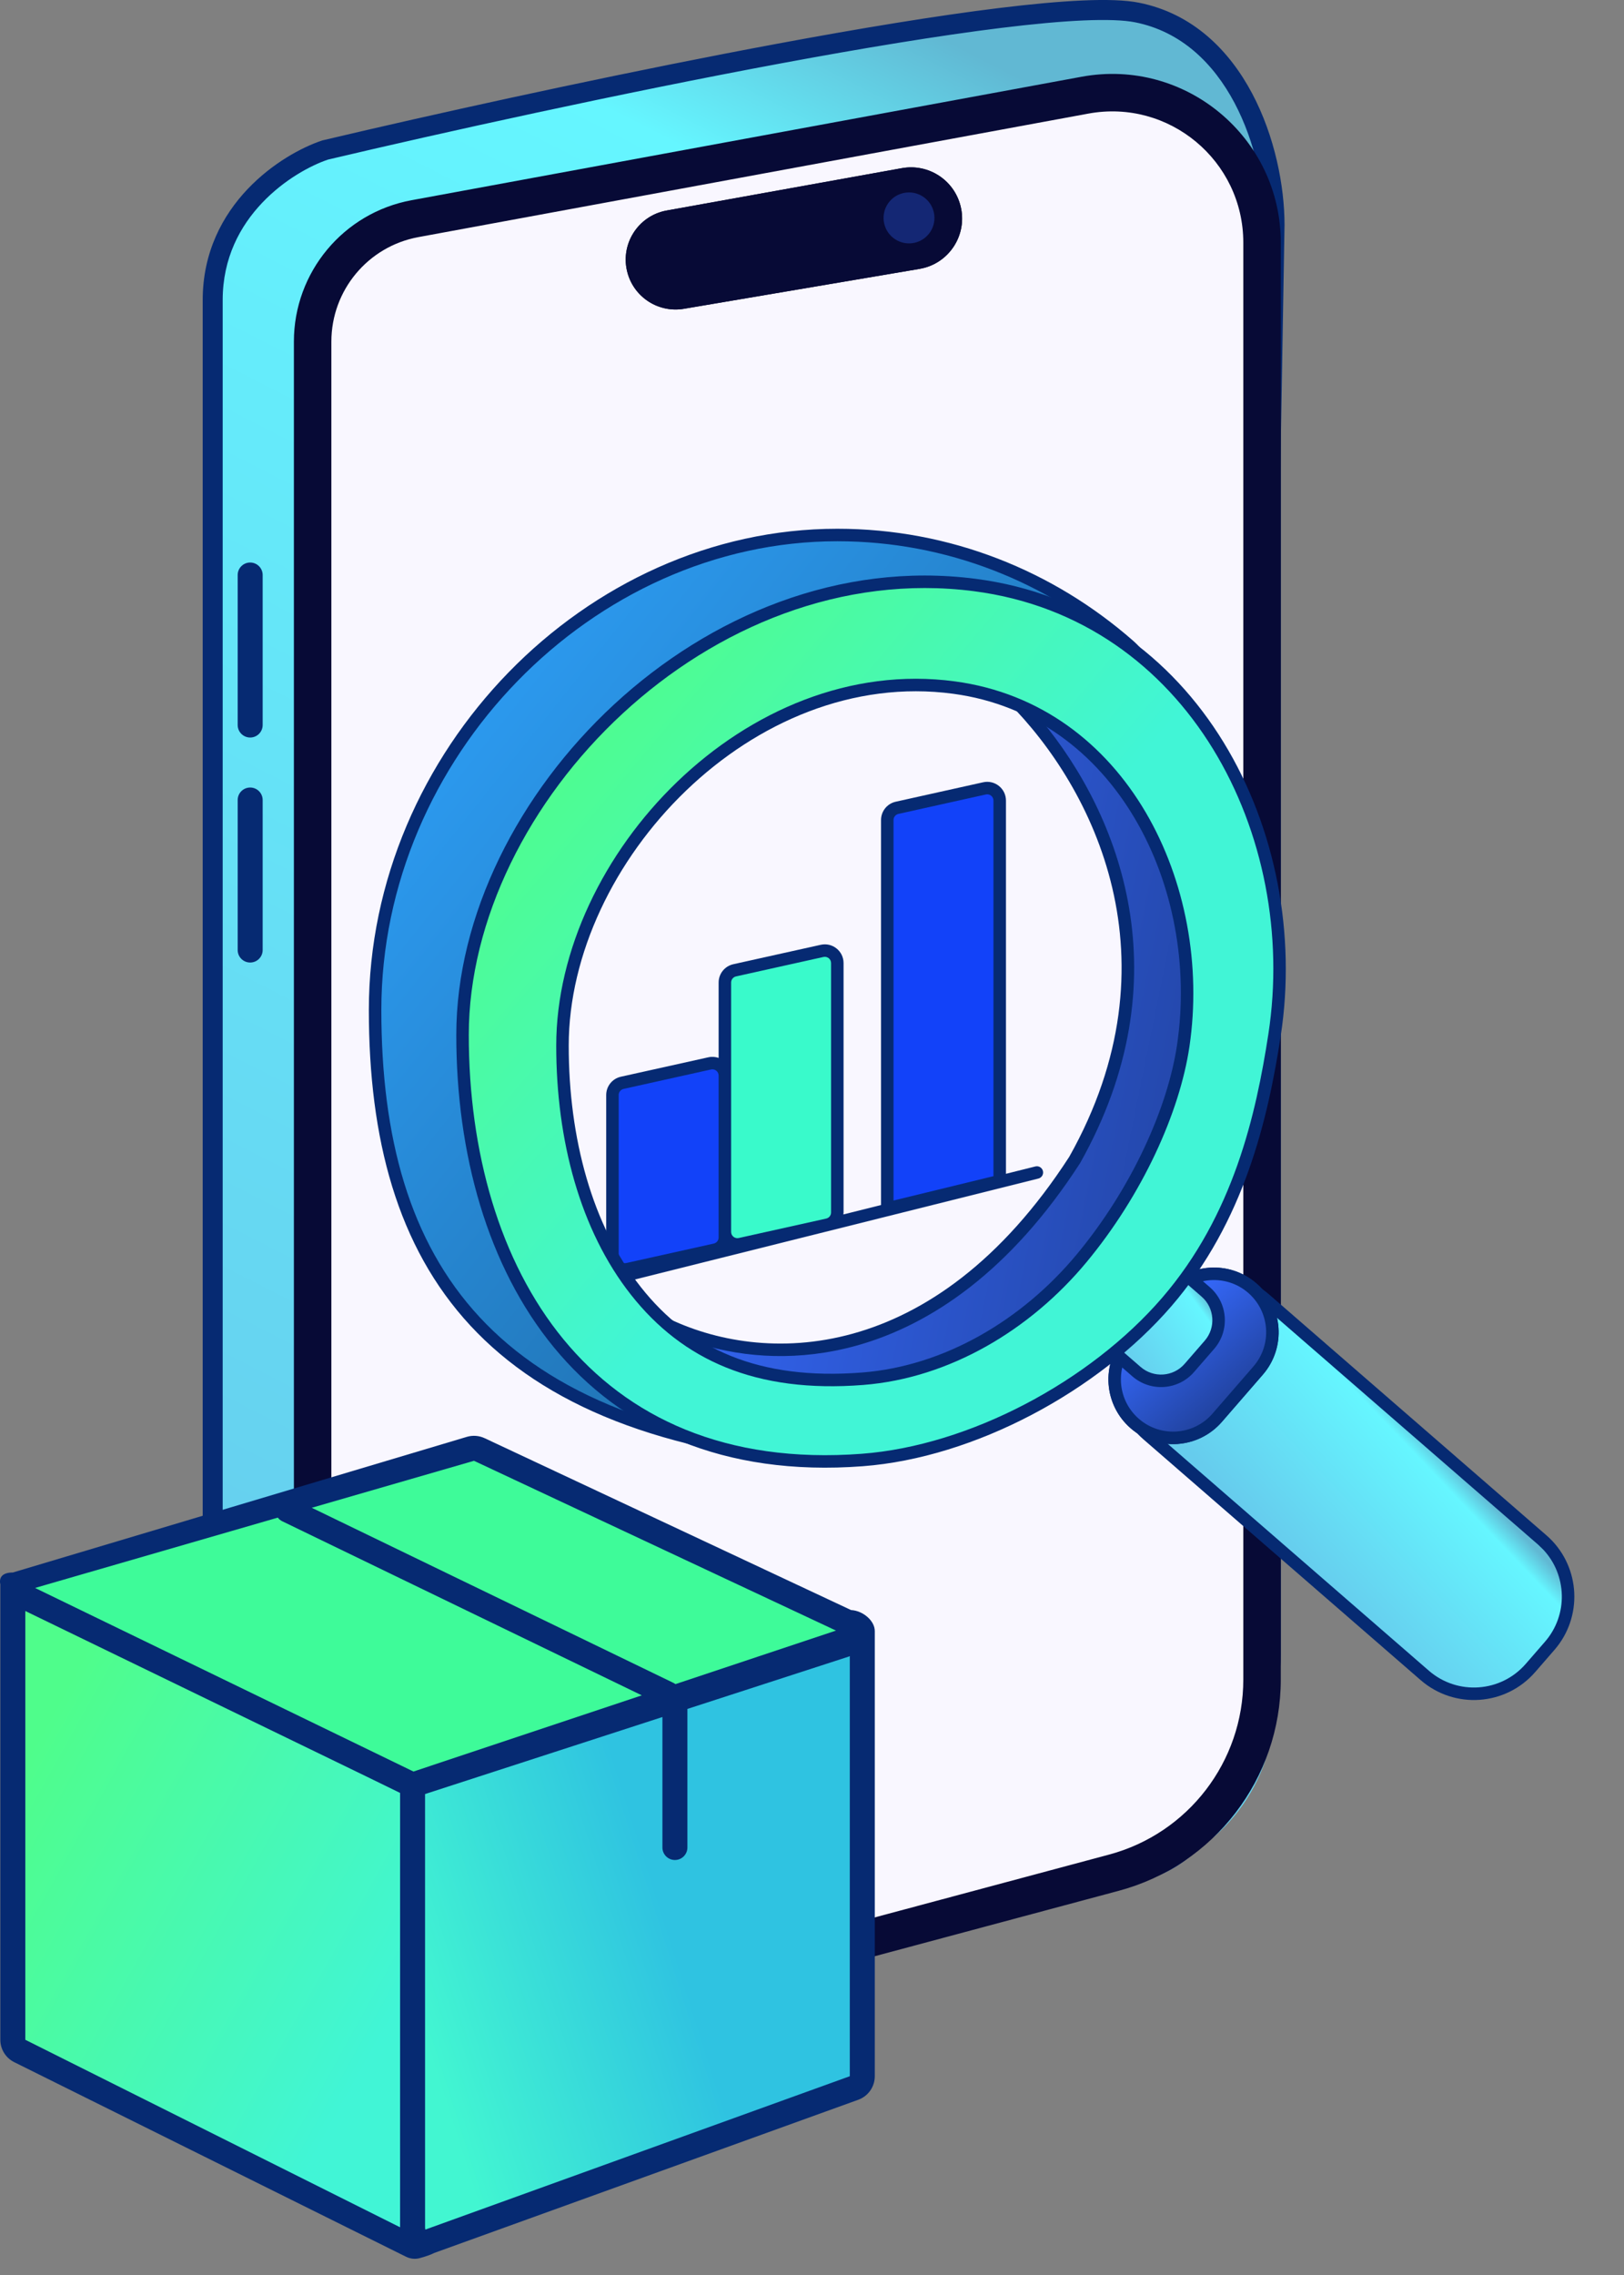 <svg width="65" height="91" viewBox="0 0 65 91" fill="none" xmlns="http://www.w3.org/2000/svg">
<rect x="0" y="0" width="65" height="91" fill="#808080" stroke="none"/>
<path d="M45.513 0.501C49.513 1.301 51.013 6.001 51.013 9.001V68.173C51.013 71.321 48.912 74.082 45.877 74.921L13.078 83.983C13.035 83.995 12.99 84.001 12.945 84.001H9.013C8.737 84.001 8.513 83.791 8.513 83.515V12.001C8.513 8.401 11.513 6.501 13.013 6.001C22.18 3.835 41.513 -0.299 45.513 0.501Z" fill="url(#paint0_linear_12_778)"/>
<path d="M50.763 66.174V9.002C50.763 7.537 50.396 5.653 49.542 4.044C48.69 2.437 47.368 1.128 45.464 0.747C44.995 0.653 44.28 0.628 43.355 0.669C42.434 0.709 41.322 0.813 40.067 0.966C37.556 1.274 34.484 1.783 31.247 2.384C24.779 3.586 17.666 5.158 13.085 6.241C12.37 6.481 11.286 7.06 10.382 8.011C9.48 8.962 8.763 10.278 8.763 12.002V83.515C8.763 83.644 8.866 83.752 9.013 83.752H12.946C12.968 83.752 12.991 83.749 13.012 83.743L45.811 74.679C48.737 73.871 50.763 69.209 50.763 66.174ZM51.263 66.174C51.263 69.434 49.086 74.293 45.944 75.162L13.145 84.224C13.08 84.242 13.013 84.252 12.946 84.252H9.013C8.608 84.252 8.263 83.938 8.263 83.515V12.002C8.263 10.126 9.046 8.691 10.019 7.667C10.988 6.647 12.149 6.026 12.934 5.764L12.945 5.76L12.955 5.758C17.541 4.675 24.671 3.098 31.155 1.893C34.397 1.291 37.481 0.78 40.006 0.47C41.269 0.316 42.395 0.211 43.333 0.17C44.267 0.129 45.031 0.15 45.562 0.257C47.658 0.676 49.086 2.116 49.984 3.809C50.88 5.5 51.263 7.466 51.263 9.002V66.174Z" fill="#062A72"/>
<path d="M50.113 67.174L51.113 9.002C51.113 7.488 50.735 5.546 49.851 3.88C48.967 2.212 47.571 0.811 45.533 0.403C45.02 0.301 44.271 0.279 43.34 0.319C42.407 0.36 41.285 0.464 40.025 0.619C37.504 0.928 34.422 1.439 31.182 2.041C24.701 3.245 17.574 4.821 12.99 5.904L12.983 5.905L12.982 5.907C12.218 6.162 11.077 6.77 10.127 7.77C9.176 8.773 8.413 10.172 8.413 12.002V82.516C8.414 82.85 8.685 83.102 9.013 83.102H12.946L13.026 83.096C13.052 83.092 13.079 83.087 13.105 83.08L45.904 74.017C48.981 73.167 50.112 70.367 50.113 67.174ZM49.613 67.174L50.613 9.002C50.613 7.558 50.25 5.699 49.41 4.114C48.571 2.534 47.282 1.263 45.435 0.893C44.984 0.803 44.284 0.778 43.362 0.818C42.447 0.858 41.339 0.961 40.085 1.115C37.579 1.423 34.51 1.931 31.274 2.532C24.813 3.733 17.707 5.302 13.127 6.384C12.433 6.618 11.373 7.185 10.491 8.115C9.609 9.043 8.913 10.324 8.913 12.002V82.516C8.914 82.558 8.945 82.602 9.013 82.602H12.946L12.972 82.599L45.771 73.535C48.632 72.745 49.612 70.142 49.613 67.174ZM12.966 5.821L12.967 5.823L12.955 5.759L12.966 5.821ZM49.913 67.174C49.913 70.276 48.842 72.998 45.851 73.824L13.052 82.888C13.017 82.897 12.98 82.901 12.946 82.901H9.013C8.815 82.901 8.658 82.771 8.621 82.594L8.613 82.516V12.002C8.613 10.232 9.35 8.881 10.274 7.908C11.196 6.937 12.301 6.345 13.037 6.099L13.051 6.095L14.882 5.668C19.403 4.625 25.558 3.289 31.219 2.237C34.458 1.635 37.533 1.126 40.048 0.817C41.306 0.663 42.422 0.559 43.348 0.518C44.276 0.478 45.006 0.502 45.493 0.6C47.455 0.992 48.809 2.341 49.675 3.974C50.541 5.607 50.913 7.516 50.913 9.002L49.913 67.174ZM50.413 67.174C50.413 70.501 49.191 73.42 45.984 74.306L13.185 83.369C13.107 83.39 13.027 83.401 12.946 83.401H9.013C8.531 83.401 8.113 83.027 8.113 82.516V12.002C8.113 10.08 8.917 8.61 9.911 7.563C10.898 6.524 12.081 5.891 12.886 5.622L12.894 5.619L12.906 5.615L12.918 5.613L12.921 5.612L14.754 5.184C19.281 4.14 25.451 2.801 31.127 1.746C34.37 1.143 37.458 0.631 39.988 0.321C41.252 0.166 42.383 0.061 43.327 0.019C44.262 -0.022 45.042 -0.001 45.591 0.109C47.745 0.54 49.205 2.02 50.117 3.739C51.026 5.454 51.413 7.445 51.413 9.002L50.413 67.174Z" fill="#062A72"/>
<path d="M45.792 3.599C49.606 4.373 50.195 9.403 50.513 11.822V68.105C50.513 71.285 48.37 74.065 45.294 74.875L21.294 81.191C16.856 82.359 12.513 79.016 12.513 74.427V13.724C12.513 10.241 13.373 9.403 14.804 8.92C23.544 6.824 41.978 2.826 45.792 3.599Z" fill="#F9F7FF"/>
<path d="M49.763 67.181V9.707C49.763 6.427 46.788 3.95 43.562 4.544L16.744 9.485C14.727 9.856 13.263 11.614 13.263 13.665V74.378C13.263 78.488 17.161 81.479 21.13 80.415L44.389 74.184C47.559 73.335 49.763 70.462 49.763 67.181ZM51.263 67.181C51.263 71.141 48.603 74.607 44.778 75.632L21.519 81.865C16.597 83.184 11.763 79.474 11.763 74.378V13.665C11.763 10.891 13.743 8.512 16.471 8.009L43.29 3.07C47.438 2.306 51.263 5.49 51.263 9.707V67.181Z" fill="#070A36"/>
<path d="M25.121 10.934C24.796 9.798 25.523 8.629 26.686 8.42L36.1 6.726C37.16 6.535 38.186 7.198 38.447 8.243C38.736 9.399 37.979 10.557 36.804 10.756L27.373 12.352C26.371 12.521 25.401 11.911 25.121 10.934Z" fill="#070A36"/>
<path d="M26.686 8.42L36.1 6.726C37.16 6.536 38.185 7.199 38.446 8.243C38.718 9.327 38.07 10.412 37.019 10.708L36.804 10.756L27.373 12.352C26.371 12.522 25.401 11.911 25.121 10.934C24.796 9.798 25.523 8.629 26.686 8.42ZM26.863 9.404C26.283 9.509 25.92 10.092 26.082 10.659C26.222 11.146 26.706 11.45 27.206 11.366L36.636 9.77C37.237 9.668 37.625 9.076 37.477 8.485C37.344 7.952 36.819 7.613 36.277 7.71L26.863 9.404Z" fill="#070A36"/>
<path d="M35.388 8.936C35.267 8.386 35.614 7.842 36.163 7.721V7.721C36.712 7.6 37.256 7.947 37.377 8.497V8.497C37.499 9.046 37.152 9.59 36.602 9.712V9.712C36.053 9.833 35.51 9.485 35.388 8.936V8.936Z" fill="#142774"/>
<path d="M9.513 23.001C9.513 22.725 9.737 22.501 10.013 22.501V22.501C10.289 22.501 10.513 22.725 10.513 23.001V29.001C10.513 29.277 10.289 29.501 10.013 29.501V29.501C9.737 29.501 9.513 29.277 9.513 29.001V23.001Z" fill="#062A72"/>
<path d="M9.513 32.001C9.513 31.725 9.737 31.501 10.013 31.501V31.501C10.289 31.501 10.513 31.725 10.513 32.001V38.001C10.513 38.278 10.289 38.501 10.013 38.501V38.501C9.737 38.501 9.513 38.278 9.513 38.001V32.001Z" fill="#062A72"/>
<path d="M0.513 64.687V81.591C0.513 81.78 0.62 81.954 0.79 82.038L15.79 89.538C16.122 89.704 16.513 89.463 16.513 89.091V71.718C16.513 71.524 16.401 71.347 16.225 71.265L1.225 64.234C0.894 64.078 0.513 64.32 0.513 64.687Z" fill="url(#paint1_linear_12_778)"/>
<path d="M33.855 65.619L16.855 71.286C16.651 71.354 16.513 71.545 16.513 71.76V89.188C16.513 89.534 16.857 89.776 17.183 89.658L34.183 83.519C34.381 83.448 34.513 83.26 34.513 83.049V66.094C34.513 65.752 34.179 65.511 33.855 65.619Z" fill="url(#paint2_linear_12_778)"/>
<path d="M19.183 57.98L33.866 64.862C34.277 65.055 34.24 65.651 33.808 65.791L16.704 71.338C16.582 71.378 16.448 71.369 16.332 71.312L1.185 63.968C0.773 63.768 0.824 63.165 1.264 63.038L18.832 57.952C18.949 57.919 19.074 57.928 19.183 57.98Z" fill="#3EFB99"/>
<path d="M18.693 57.472C18.926 57.405 19.177 57.424 19.396 57.527L34.063 64.402C34.546 64.428 35.013 64.833 35.013 65.243V83.049C35.013 83.47 34.749 83.847 34.353 83.99L17.38 90.118C17.262 90.18 17.078 90.248 16.8 90.325C16.617 90.376 16.42 90.353 16.25 90.269L0.566 82.485C0.228 82.315 0.013 81.97 0.013 81.591V63.4C0.013 63.392 0.014 63.385 0.014 63.378C-0.047 63.109 0.081 62.9 0.513 62.9L18.693 57.472ZM33.962 66.266L27.513 68.357V73.9C27.513 74.176 27.289 74.4 27.013 74.4C26.737 74.4 26.513 74.176 26.513 73.9V68.681L17.013 71.762V89.091C17.013 89.123 17.019 89.153 17.024 89.183L34.013 83.049V66.245C33.996 66.251 33.98 66.26 33.962 66.266ZM1.013 81.591L16.013 89.091V71.717L14.705 71.079L1.013 64.44V81.591ZM1.403 63.518L16.55 70.862L16.674 70.821C16.682 70.818 16.689 70.814 16.697 70.812L25.688 67.814L11.296 60.85C11.223 60.815 11.165 60.764 11.119 60.705L1.403 63.518ZM12.478 60.311L26.949 67.313C26.98 67.328 27.008 67.346 27.037 67.364L33.46 65.223L18.971 58.432L12.478 60.311Z" fill="#062A72"/>
<path d="M24.513 50.277V43.801C24.513 43.567 24.676 43.364 24.905 43.313L28.405 42.535C28.717 42.466 29.013 42.703 29.013 43.023V49.499C29.013 49.733 28.85 49.936 28.622 49.987L25.122 50.765C24.809 50.834 24.513 50.597 24.513 50.277Z" fill="#1242F9"/>
<path d="M35.513 48.341V32.801C35.513 32.567 35.676 32.364 35.905 32.313L39.405 31.535C39.717 31.466 40.013 31.703 40.013 32.023V47.244L35.513 48.341Z" fill="#1242F9"/>
<path d="M29.013 49.277V39.301C29.013 39.067 29.176 38.864 29.405 38.813L32.905 38.035C33.217 37.966 33.513 38.203 33.513 38.523V48.499C33.513 48.733 33.35 48.936 33.121 48.987L29.622 49.765C29.309 49.834 29.013 49.597 29.013 49.277Z" fill="#39FACB"/>
<path d="M39.35 31.291C39.818 31.187 40.263 31.543 40.263 32.023V46.952L41.44 46.658C41.574 46.624 41.709 46.706 41.743 46.839C41.776 46.973 41.695 47.109 41.561 47.142L21.561 52.142C21.427 52.176 21.292 52.094 21.258 51.961C21.225 51.827 21.306 51.691 21.44 51.658L24.263 50.952V43.801C24.263 43.45 24.507 43.145 24.85 43.069L28.35 42.292C28.494 42.26 28.636 42.272 28.763 42.317V39.301C28.763 38.95 29.007 38.645 29.35 38.569L32.85 37.792C33.318 37.688 33.763 38.043 33.763 38.523V48.499C33.763 48.525 33.759 48.552 33.756 48.578L35.263 48.201V32.801C35.263 32.45 35.507 32.145 35.85 32.069L39.35 31.291ZM28.458 42.779L24.958 43.557C24.844 43.583 24.763 43.684 24.763 43.801V50.277C24.763 50.437 24.912 50.556 25.068 50.521L28.568 49.743C28.682 49.717 28.763 49.616 28.763 49.499V43.023C28.763 42.863 28.614 42.744 28.458 42.779ZM32.958 38.279L29.458 39.057C29.344 39.083 29.263 39.184 29.263 39.301V49.277C29.263 49.437 29.412 49.556 29.568 49.521L33.068 48.743C33.182 48.717 33.263 48.616 33.263 48.499V38.523C33.263 38.363 33.114 38.244 32.958 38.279ZM39.458 31.779L35.958 32.557C35.844 32.583 35.763 32.684 35.763 32.801V48.021L39.763 47.047V32.023C39.763 31.863 39.614 31.744 39.458 31.779Z" fill="#062A72"/>
<path d="M46.39 52.258C47.476 51.006 49.37 50.872 50.622 51.959L61.729 61.599C62.98 62.685 63.114 64.58 62.028 65.831L61.258 66.718C60.172 67.969 58.277 68.103 57.026 67.017L45.919 57.376C44.668 56.29 44.534 54.396 45.62 53.144L46.39 52.258Z" fill="url(#paint3_linear_12_778)"/>
<path d="M61.839 65.667C62.772 64.592 62.722 62.998 61.767 61.983L61.565 61.788L50.458 52.147C49.311 51.152 47.574 51.275 46.578 52.421L45.809 53.308C44.813 54.455 44.936 56.192 46.083 57.187L57.19 66.828C58.337 67.823 60.074 67.701 61.069 66.553L61.839 65.667ZM61.447 66.881C60.27 68.237 58.218 68.382 56.862 67.205L45.755 57.565C44.4 56.388 44.255 54.336 45.431 52.98L46.201 52.094C47.377 50.738 49.43 50.593 50.786 51.77L61.892 61.41L62.017 61.523C63.256 62.715 63.356 64.682 62.217 65.995L61.447 66.881Z" fill="#062A72"/>
<path d="M46.824 51.758C47.67 50.783 49.147 50.678 50.122 51.525V51.525C51.097 52.371 51.202 53.848 50.355 54.823L48.718 56.709C47.871 57.685 46.395 57.789 45.419 56.943V56.943C44.444 56.096 44.34 54.619 45.186 53.644L46.824 51.758Z" fill="url(#paint4_linear_12_778)"/>
<path d="M50.167 54.659C50.923 53.788 50.829 52.469 49.958 51.713C49.087 50.958 47.769 51.051 47.013 51.921L45.375 53.808C44.619 54.679 44.712 55.997 45.583 56.753C46.454 57.509 47.773 57.417 48.529 56.546L50.167 54.659ZM48.907 56.873C47.97 57.953 46.335 58.068 45.255 57.131C44.176 56.194 44.061 54.56 44.998 53.48L46.635 51.594C47.572 50.514 49.206 50.399 50.286 51.336C51.365 52.273 51.481 53.907 50.544 54.987L48.907 56.873Z" fill="#062A72"/>
<path d="M46.824 51.758C47.67 50.783 49.147 50.678 50.122 51.525V51.525C51.097 52.371 51.202 53.848 50.355 54.823L48.718 56.709C47.871 57.685 46.395 57.789 45.419 56.943V56.943C44.444 56.096 44.34 54.619 45.186 53.644L46.824 51.758Z" fill="url(#paint5_linear_12_778)"/>
<path d="M50.167 54.659C50.923 53.788 50.829 52.469 49.958 51.713C49.087 50.958 47.769 51.051 47.013 51.921L45.375 53.808C44.619 54.679 44.712 55.997 45.583 56.753C46.454 57.509 47.773 57.417 48.529 56.546L50.167 54.659ZM48.907 56.873C47.97 57.953 46.335 58.068 45.255 57.131C44.176 56.194 44.061 54.56 44.998 53.48L46.635 51.594C47.572 50.514 49.206 50.399 50.286 51.336C51.365 52.273 51.481 53.907 50.544 54.987L48.907 56.873Z" fill="#062A72"/>
<path d="M44.652 50.533C45.195 49.907 46.143 49.84 46.768 50.383L48.257 51.676C48.883 52.219 48.95 53.166 48.407 53.792L47.604 54.717C47.061 55.342 46.113 55.409 45.488 54.866L43.999 53.574C43.373 53.031 43.306 52.084 43.849 51.458L44.652 50.533Z" fill="url(#paint6_linear_12_778)"/>
<path d="M48.218 53.628C48.671 53.107 48.615 52.317 48.093 51.864L46.604 50.572C46.083 50.12 45.294 50.175 44.841 50.697L44.038 51.621C43.586 52.143 43.642 52.932 44.163 53.385L45.652 54.677C46.173 55.13 46.963 55.074 47.415 54.553L48.218 53.628ZM47.793 54.88C47.16 55.61 46.054 55.688 45.324 55.055L43.835 53.763C43.105 53.129 43.027 52.024 43.661 51.294L44.464 50.369C45.097 49.639 46.202 49.561 46.932 50.194L48.421 51.487C49.151 52.12 49.229 53.226 48.596 53.956L47.793 54.88Z" fill="#062A72"/>
<path d="M21.513 37.9C21.513 41.763 21.149 50.078 24.513 53.4C30.047 58.865 40.013 57.9 33.513 58.4C19.513 57.4 15.013 50.617 15.013 40.4C15.013 30.183 23.572 21.4 33.513 21.4C37.968 21.4 42.046 23.064 45.189 25.82C47.084 27.481 40.76 25.059 34.513 26.9C28.001 28.819 21.513 35.022 21.513 37.9Z" fill="url(#paint7_linear_12_778)"/>
<path d="M21.263 37.9C21.263 37.101 21.706 36.12 22.423 35.093C23.147 34.057 24.177 32.938 25.406 31.853C27.862 29.685 31.143 27.632 34.443 26.66C37.612 25.726 40.793 25.876 42.923 26.044C43.461 26.086 43.92 26.128 44.309 26.157C44.699 26.185 44.988 26.197 45.178 26.181C45.186 26.181 45.193 26.179 45.2 26.178C45.157 26.132 45.101 26.075 45.024 26.008C41.924 23.29 37.905 21.65 33.513 21.65C23.716 21.65 15.263 30.315 15.263 40.4C15.263 45.476 16.381 49.653 19.197 52.686C22.01 55.717 26.557 57.649 33.512 58.149C33.687 58.136 33.849 58.122 33.999 58.111C33.834 58.079 33.658 58.046 33.474 58.007C31.093 57.5 27.157 56.363 24.337 53.578C22.589 51.85 21.833 48.862 21.503 45.88C21.172 42.886 21.263 39.822 21.263 37.9ZM21.763 37.9C21.763 39.841 21.673 42.866 22 45.825C22.329 48.797 23.074 51.627 24.689 53.222C27.402 55.902 31.217 57.015 33.578 57.517C34.165 57.642 34.66 57.729 35.024 57.793C35.205 57.824 35.357 57.852 35.47 57.875C35.527 57.886 35.578 57.897 35.62 57.909C35.654 57.918 35.71 57.935 35.757 57.964C35.772 57.972 35.85 58.019 35.879 58.12C35.92 58.264 35.831 58.362 35.789 58.395C35.751 58.426 35.71 58.441 35.692 58.447C35.669 58.455 35.645 58.461 35.623 58.465C35.541 58.483 35.411 58.498 35.243 58.514C34.902 58.547 34.342 58.587 33.533 58.649L33.514 58.651L33.495 58.649C26.461 58.147 21.764 56.189 18.829 53.027C15.895 49.865 14.763 45.542 14.763 40.4C14.763 30.051 23.428 21.15 33.513 21.15C38.032 21.15 42.167 22.838 45.354 25.631C45.477 25.74 45.578 25.841 45.649 25.934C45.713 26.019 45.785 26.138 45.78 26.277C45.773 26.451 45.655 26.554 45.549 26.604C45.452 26.65 45.334 26.67 45.219 26.679C44.985 26.699 44.658 26.684 44.272 26.656C43.885 26.628 43.409 26.583 42.884 26.542C40.764 26.375 37.66 26.234 34.583 27.14C31.371 28.087 28.152 30.096 25.737 32.228C24.53 33.294 23.529 34.384 22.833 35.38C22.131 36.386 21.763 37.26 21.763 37.9Z" fill="#062A72"/>
<path d="M43.013 46.4C47.513 38.4 44.013 31.4 40.513 27.9L48.013 31.9L50.513 39.4L45.013 52.9L33.513 57.4C30.013 55.233 23.313 51.3 26.513 52.9C30.513 54.9 37.513 54.9 43.013 46.4Z" fill="url(#paint8_linear_12_778)"/>
<path d="M48.218 31.726L48.251 31.821L50.751 39.321L50.779 39.409L50.745 39.495L45.245 52.995L45.204 53.093L33.604 57.633L33.488 57.678L33.382 57.613C31.626 56.526 29.092 55.011 27.37 53.951C26.519 53.427 25.858 53.009 25.613 52.822C25.581 52.798 25.551 52.774 25.526 52.751C25.514 52.739 25.499 52.724 25.485 52.707C25.476 52.696 25.442 52.654 25.427 52.593C25.419 52.558 25.413 52.499 25.441 52.433C25.471 52.364 25.523 52.323 25.568 52.302C25.638 52.27 25.703 52.277 25.716 52.279C25.76 52.284 25.805 52.298 25.836 52.309C25.969 52.357 26.228 52.478 26.625 52.676C28.575 53.651 31.261 54.141 34.133 53.346C37.001 52.553 40.076 50.474 42.797 46.271C47.219 38.404 43.786 31.526 40.337 28.077L40.63 27.679L48.218 31.726ZM41.672 28.801C44.831 32.603 47.38 39.148 43.231 46.523L43.227 46.529L43.223 46.536C40.446 50.828 37.273 52.997 34.267 53.829C31.999 54.456 29.839 54.317 28.035 53.77C29.683 54.779 31.931 56.129 33.538 57.122L44.822 52.706L50.247 39.391L47.807 32.074L41.672 28.801Z" fill="#062A72"/>
<path d="M18.513 41.4C18.513 32.011 28.309 22.017 39.013 23.4C47.777 24.533 52.244 33.4 51.013 41.4C50.013 47.9 47.013 56.4 34.513 58.4C23.443 59.237 18.513 50.789 18.513 41.4ZM38.185 27.503C30.002 26.402 22.513 34.356 22.513 41.827C22.513 49.298 26.282 56.02 34.745 55.354C41.481 54.824 46.595 46.999 47.36 41.827C48.301 35.461 44.885 28.404 38.185 27.503Z" fill="url(#paint9_linear_12_778)"/>
<path d="M24.579 28.177C28.409 24.639 33.605 22.449 39.045 23.152C47.991 24.308 52.505 33.346 51.26 41.438C50.752 44.742 49.805 48.868 46.881 52.252C43.957 55.635 39.026 58.309 34.532 58.649C28.922 59.073 24.84 57.142 22.168 53.893C19.505 50.655 18.263 46.133 18.263 41.4C18.263 36.622 20.753 31.714 24.579 28.177ZM18.763 41.4C18.763 46.056 19.986 50.452 22.555 53.576C25.116 56.689 29.034 58.564 34.495 58.151C38.812 57.825 43.63 55.249 46.503 51.924C49.377 48.599 50.274 44.558 50.766 41.362C51.983 33.454 47.562 24.757 38.981 23.648C33.717 22.968 28.663 25.084 24.918 28.544C21.172 32.007 18.763 36.789 18.763 41.4Z" fill="#062A72"/>
<path d="M27.107 31.27C30.043 28.446 34.034 26.692 38.218 27.255C45.106 28.181 48.56 35.415 47.607 41.863C47.217 44.501 45.724 47.792 43.484 50.491C41.244 53.189 38.013 55.126 34.553 55.398C30.243 55.737 27.314 54.397 25.259 51.797C23.214 49.208 22.263 45.599 22.263 41.827C22.263 38.011 24.172 34.093 27.107 31.27ZM22.763 41.827C22.763 45.526 23.697 49.013 25.652 51.487C27.597 53.949 30.361 55.227 34.513 54.9C37.789 54.642 40.907 52.812 43.099 50.172C45.29 47.532 46.737 44.324 47.112 41.79C48.04 35.506 44.663 28.627 38.152 27.751C34.153 27.213 30.307 28.886 27.453 31.631C24.598 34.377 22.763 38.171 22.763 41.827Z" fill="#062A72"/>
<defs>
<linearGradient id="paint0_linear_12_778" x1="45.013" y1="2.001" x2="10.513" y2="69.501" gradientUnits="userSpaceOnUse">
<stop offset="0.038" stop-color="#61B8D3"/>
<stop offset="0.152" stop-color="#65F6FF"/>
<stop offset="1" stop-color="#66CCED"/>
</linearGradient>
<linearGradient id="paint1_linear_12_778" x1="16.513" y1="79.288" x2="0.911" y2="70.575" gradientUnits="userSpaceOnUse">
<stop stop-color="#41F5D6"/>
<stop offset="1" stop-color="#4FFD8B"/>
</linearGradient>
<linearGradient id="paint2_linear_12_778" x1="34.513" y1="76.289" x2="17.062" y2="81.829" gradientUnits="userSpaceOnUse">
<stop offset="0.418" stop-color="#2FC3E1"/>
<stop offset="1" stop-color="#42F6D1"/>
</linearGradient>
<linearGradient id="paint3_linear_12_778" x1="61.534" y1="61.621" x2="56.001" y2="66.886" gradientUnits="userSpaceOnUse">
<stop offset="0.038" stop-color="#61B8D3"/>
<stop offset="0.152" stop-color="#65F6FF"/>
<stop offset="1" stop-color="#66CCED"/>
</linearGradient>
<linearGradient id="paint4_linear_12_778" x1="51.259" y1="52.703" x2="44.913" y2="55.809" gradientUnits="userSpaceOnUse">
<stop offset="0.038" stop-color="#61B8D3"/>
<stop offset="0.152" stop-color="#65F6FF"/>
<stop offset="1" stop-color="#66CCED"/>
</linearGradient>
<linearGradient id="paint5_linear_12_778" x1="48.131" y1="50.846" x2="51.374" y2="54.766" gradientUnits="userSpaceOnUse">
<stop stop-color="#366AFF"/>
<stop offset="1" stop-color="#204099"/>
</linearGradient>
<linearGradient id="paint6_linear_12_778" x1="48.766" y1="52.23" x2="45.2" y2="54.806" gradientUnits="userSpaceOnUse">
<stop offset="0.038" stop-color="#61B8D3"/>
<stop offset="0.152" stop-color="#65F6FF"/>
<stop offset="1" stop-color="#66CCED"/>
</linearGradient>
<linearGradient id="paint7_linear_12_778" x1="15.475" y1="31.185" x2="47.897" y2="56.954" gradientUnits="userSpaceOnUse">
<stop stop-color="#2C9BF1"/>
<stop offset="1" stop-color="#19598B"/>
</linearGradient>
<linearGradient id="paint8_linear_12_778" x1="28.158" y1="30.271" x2="53.979" y2="35.534" gradientUnits="userSpaceOnUse">
<stop stop-color="#366AFF"/>
<stop offset="1" stop-color="#204099"/>
</linearGradient>
<linearGradient id="paint9_linear_12_778" x1="51.214" y1="44.096" x2="26.768" y2="23.48" gradientUnits="userSpaceOnUse">
<stop offset="0.409" stop-color="#41F5D6"/>
<stop offset="1" stop-color="#4FFD8B"/>
</linearGradient>
</defs>
</svg>
